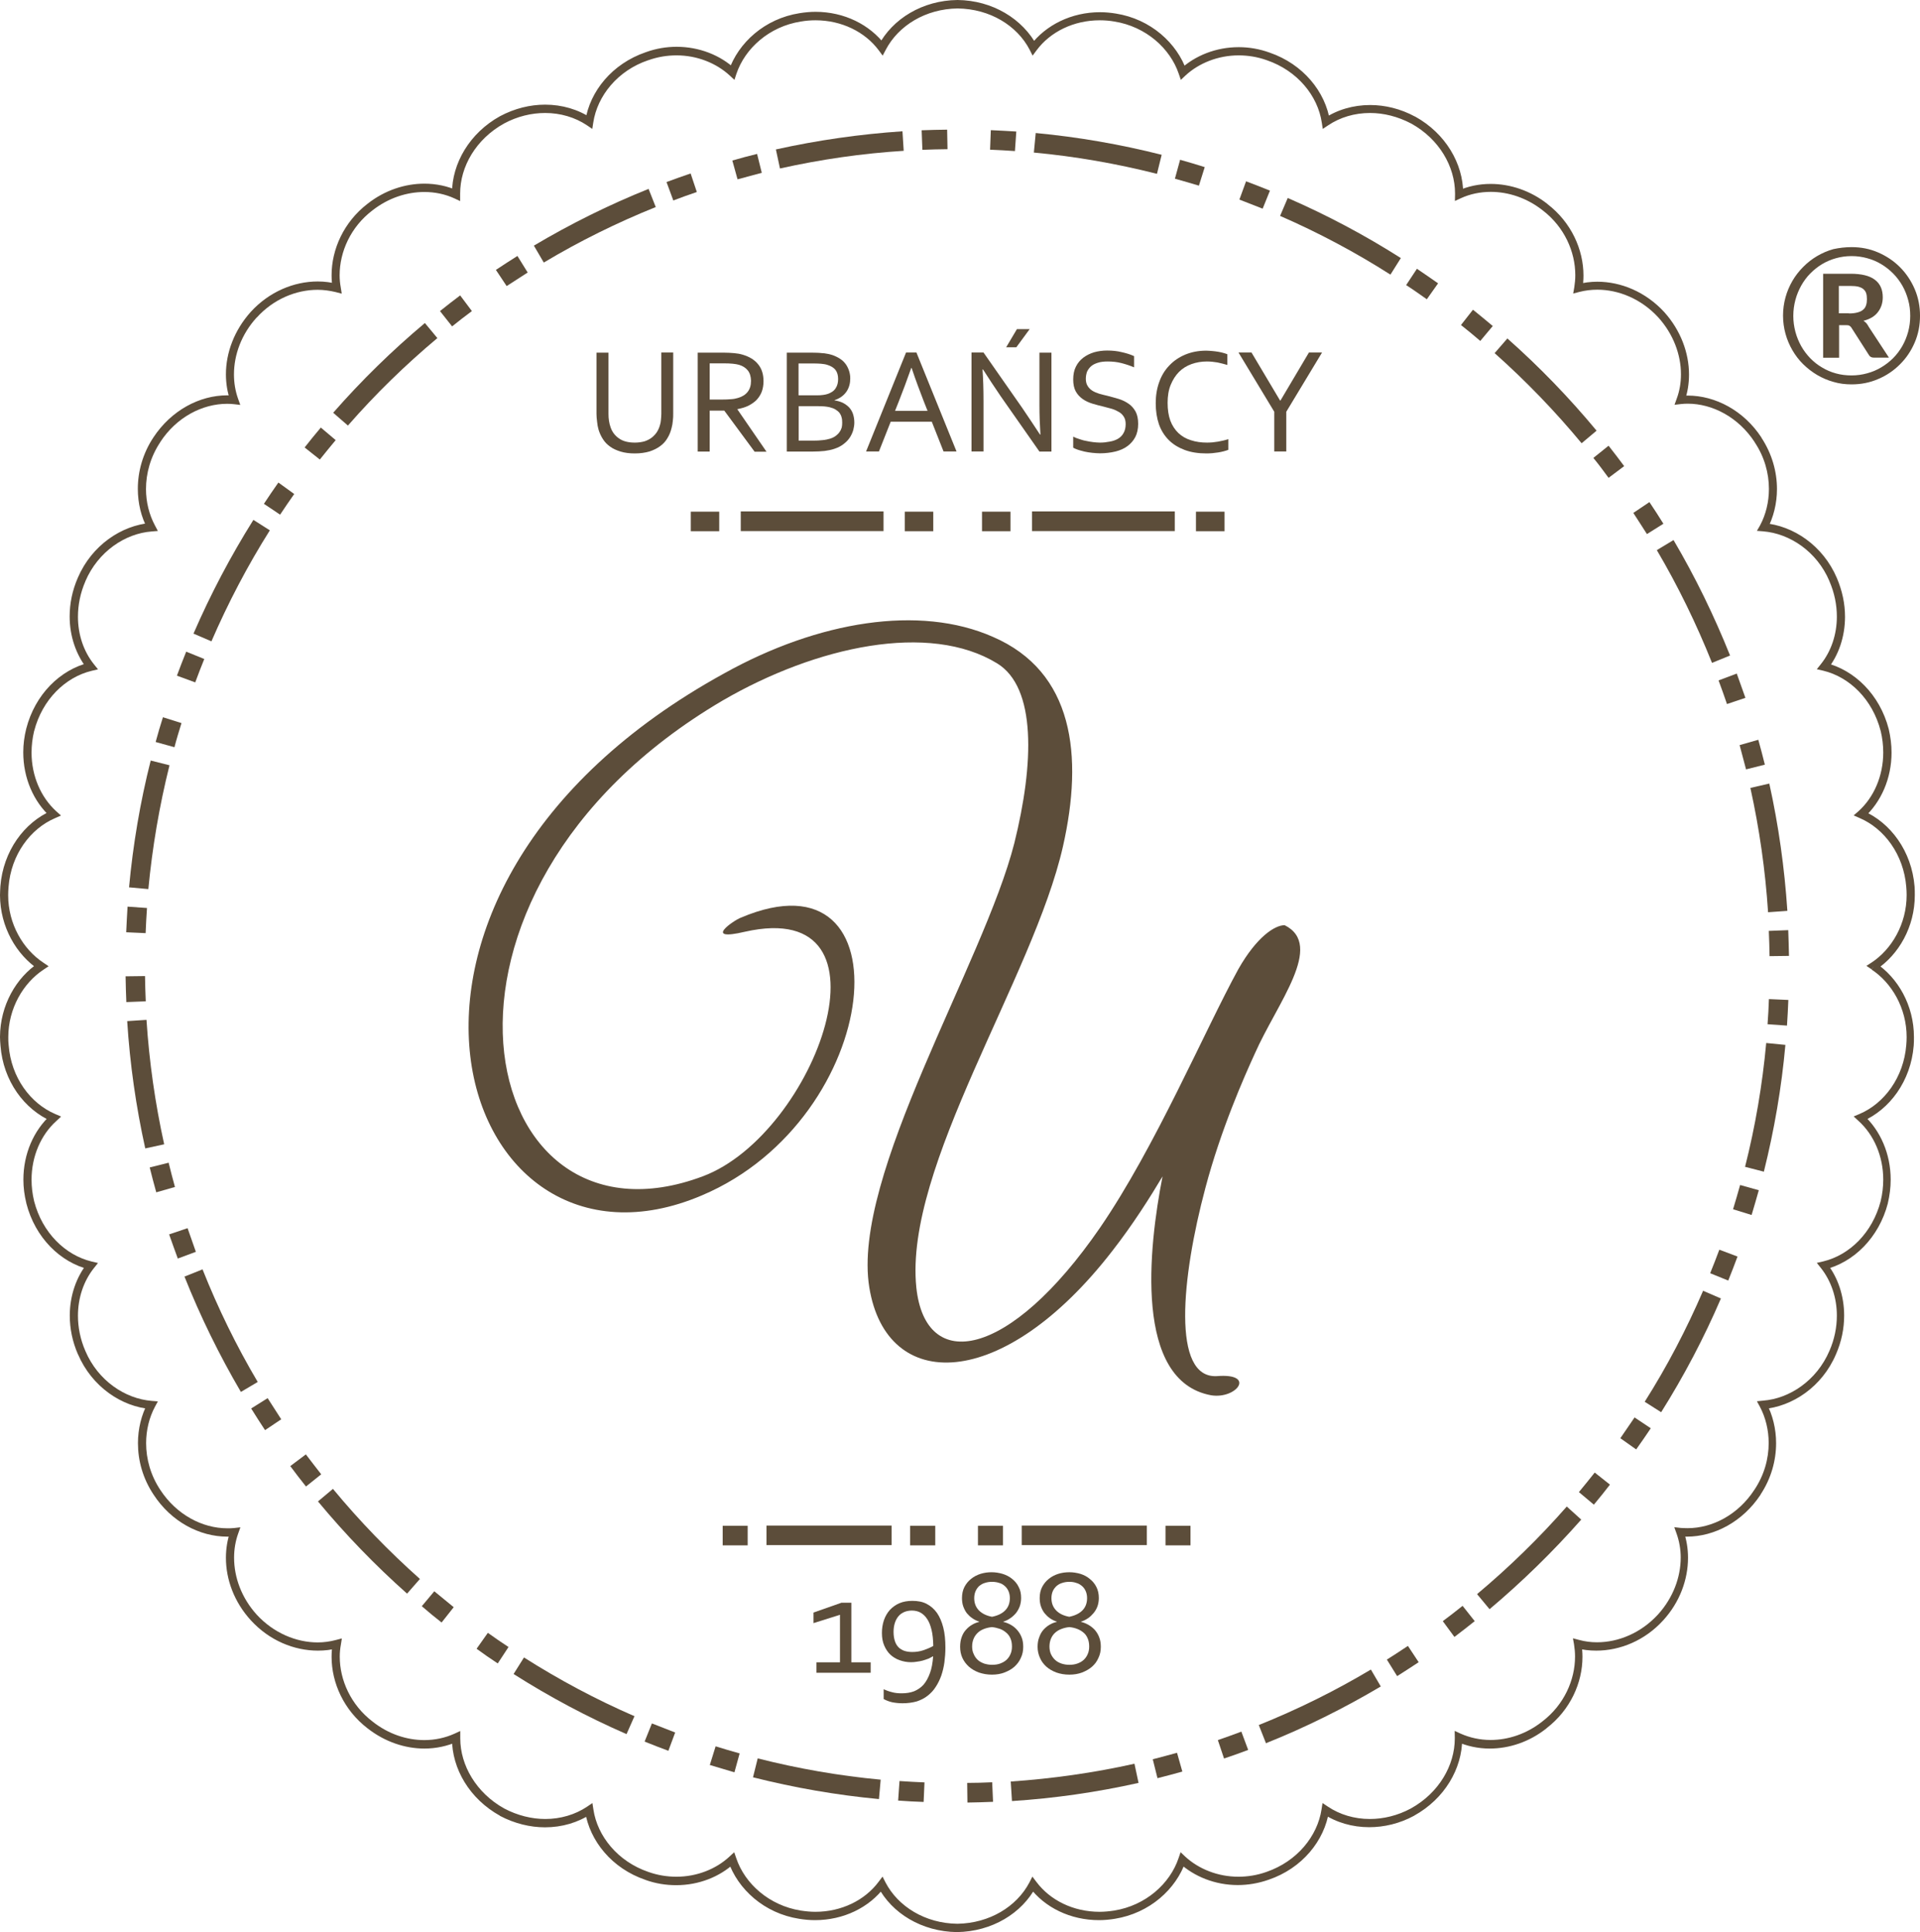 <?xml version="1.0" encoding="UTF-8"?>
<svg xmlns="http://www.w3.org/2000/svg" width="155" height="156" viewBox="0 0 155 156" fill="none">
  <g clip-path="url(#clip0_138_6547)">
    <path d="M151.274 78.005L151.464 78.286C153.282 77.081 154.58 74.84 154.58 72.278C154.58 72.047 154.58 71.806 154.561 71.565L154.221 71.605L154.561 71.575C154.331 68.732 152.633 66.421 150.395 65.456L150.266 65.758L150.485 66.009C151.874 64.743 152.703 62.834 152.703 60.764C152.703 60.141 152.623 59.488 152.473 58.855C151.754 56.093 149.726 54.093 147.339 53.51L147.259 53.842L147.519 54.053C148.448 52.888 148.947 51.38 148.947 49.793C148.947 48.758 148.727 47.703 148.288 46.668C147.169 44.046 144.772 42.439 142.395 42.238L142.365 42.569L142.664 42.73C143.174 41.765 143.453 40.65 143.453 39.485C143.453 38.088 143.054 36.642 142.195 35.335H142.205C140.777 33.155 138.489 31.939 136.242 31.939C136.042 31.939 135.832 31.95 135.632 31.97L135.672 32.311L135.982 32.422C136.232 31.729 136.352 30.995 136.352 30.241C136.352 28.493 135.682 26.675 134.354 25.198C132.856 23.57 130.868 22.746 128.95 22.746C128.401 22.746 127.852 22.817 127.332 22.957L127.412 23.269L127.742 23.329C127.802 22.977 127.832 22.616 127.832 22.244C127.832 20.154 126.853 17.954 124.925 16.477L124.725 16.738L124.935 16.477C123.547 15.382 121.908 14.85 120.34 14.85C119.401 14.85 118.482 15.04 117.653 15.422L117.783 15.724H118.123V15.633C118.123 13.202 116.694 10.77 114.247 9.414H114.237C113.069 8.781 111.81 8.48 110.612 8.48C109.253 8.48 107.935 8.861 106.866 9.585L107.056 9.866L107.375 9.816C107.006 7.395 105.188 5.174 102.501 4.25L102.391 4.561L102.501 4.25C101.672 3.948 100.823 3.808 100.004 3.808C98.176 3.808 96.478 4.481 95.259 5.616L95.489 5.867L95.809 5.757C95.03 3.476 92.882 1.537 90.085 1.095C89.656 1.025 89.226 0.985 88.807 0.985C86.51 0.985 84.422 2.009 83.173 3.677L83.443 3.878L83.733 3.717C82.554 1.517 80.127 0.03 77.3 0C74.474 0.03 72.046 1.517 70.908 3.687L71.207 3.848L71.467 3.647C70.219 1.979 68.141 0.954 65.834 0.954C65.414 0.954 64.984 0.995 64.545 1.065C61.738 1.507 59.601 3.446 58.822 5.727L59.131 5.837L59.361 5.586C58.153 4.451 56.444 3.778 54.617 3.778C53.797 3.778 52.949 3.918 52.12 4.22L52.229 4.531L52.12 4.22C49.433 5.144 47.615 7.354 47.245 9.786L47.575 9.836L47.755 9.555C46.676 8.831 45.367 8.45 44.009 8.45C42.8 8.45 41.552 8.751 40.363 9.384C37.916 10.74 36.488 13.182 36.488 15.613V15.704H36.817L36.957 15.402C36.128 15.02 35.199 14.829 34.26 14.829C32.692 14.829 31.054 15.362 29.666 16.457L29.865 16.718L29.666 16.457C27.748 17.934 26.769 20.134 26.769 22.224C26.769 22.596 26.799 22.947 26.859 23.309L27.178 23.249L27.268 22.937C26.749 22.797 26.2 22.726 25.65 22.726C23.732 22.726 21.735 23.55 20.247 25.178C18.918 26.655 18.239 28.473 18.239 30.221C18.239 30.975 18.359 31.718 18.618 32.402L18.928 32.291L18.958 31.95C18.758 31.939 18.549 31.919 18.349 31.919C16.101 31.919 13.824 33.135 12.386 35.315C11.527 36.611 11.127 38.068 11.127 39.465C11.127 40.63 11.397 41.745 11.916 42.71L12.216 42.549L12.186 42.218C9.799 42.419 7.411 44.026 6.283 46.648C5.833 47.683 5.623 48.738 5.623 49.773C5.623 51.36 6.133 52.867 7.062 54.033L7.322 53.822L7.242 53.49C4.854 54.063 2.827 56.072 2.118 58.835C1.958 59.478 1.878 60.111 1.878 60.744C1.878 62.824 2.707 64.723 4.105 65.989L4.325 65.738L4.195 65.436C1.948 66.401 0.26 68.712 0.03 71.555L0.36 71.585L0.03 71.545C0.02 71.806 0 72.037 0 72.278C0.01 74.84 1.318 77.081 3.126 78.286L3.306 78.005L3.126 77.734C1.318 78.919 0.01 81.16 0 83.722C0 83.963 0.02 84.194 0.04 84.435L0.37 84.405L0.04 84.435C0.26 87.278 1.958 89.589 4.205 90.554L4.335 90.252L4.115 90.001C2.717 91.267 1.888 93.166 1.888 95.246C1.888 95.879 1.968 96.502 2.128 97.155V97.165C2.837 99.928 4.864 101.937 7.252 102.51L7.331 102.178L7.072 101.967C6.143 103.123 5.633 104.64 5.633 106.227C5.633 107.262 5.843 108.317 6.293 109.352V109.342C7.421 111.974 9.819 113.582 12.196 113.772L12.226 113.441L11.926 113.28C11.417 114.235 11.137 115.36 11.137 116.525C11.137 117.922 11.527 119.369 12.396 120.675C13.814 122.855 16.101 124.071 18.349 124.071C18.549 124.071 18.748 124.061 18.958 124.04L18.928 123.709L18.608 123.598C18.359 124.292 18.239 125.035 18.239 125.779C18.239 127.537 18.908 129.355 20.247 130.822C21.745 132.46 23.742 133.274 25.66 133.274C26.21 133.274 26.749 133.213 27.278 133.073L27.188 132.751L26.859 132.691C26.799 133.053 26.769 133.414 26.769 133.776C26.769 135.866 27.748 138.066 29.666 139.543L29.865 139.282L29.666 139.543C31.064 140.638 32.692 141.181 34.26 141.181C35.209 141.181 36.128 140.98 36.957 140.608L36.807 140.297L36.488 140.286V140.377C36.488 142.818 37.906 145.24 40.363 146.606V146.616C41.552 147.239 42.8 147.54 43.999 147.54C45.367 147.54 46.666 147.159 47.745 146.435L47.555 146.154L47.225 146.214C47.595 148.646 49.413 150.866 52.099 151.78L52.199 151.459L52.09 151.78C52.919 152.082 53.768 152.212 54.587 152.212C56.414 152.212 58.112 151.539 59.321 150.404L59.091 150.153L58.782 150.263C59.561 152.544 61.698 154.483 64.505 154.925C64.935 154.995 65.364 155.035 65.794 155.035C68.091 155.035 70.178 154.021 71.417 152.353L71.147 152.152L70.858 152.303C71.996 154.493 74.424 155.96 77.25 156C80.077 155.96 82.504 154.493 83.653 152.303L83.363 152.152L83.094 152.353C84.342 154.031 86.43 155.035 88.727 155.035C89.147 155.035 89.576 154.995 90.005 154.925C92.802 154.473 94.95 152.544 95.729 150.253L95.409 150.143L95.18 150.394C96.398 151.519 98.096 152.202 99.924 152.202C100.743 152.202 101.592 152.062 102.421 151.77L102.311 151.449L102.421 151.77C105.108 150.856 106.926 148.636 107.295 146.204L106.976 146.144L106.786 146.425C107.855 147.149 109.173 147.53 110.532 147.53C111.74 147.53 112.989 147.239 114.157 146.606L114.167 146.596C116.615 145.24 118.043 142.808 118.043 140.377V140.286L117.703 140.297L117.573 140.608C118.402 140.98 119.321 141.181 120.26 141.181C121.839 141.181 123.467 140.648 124.855 139.543L124.645 139.282L124.845 139.543C126.773 138.066 127.752 135.866 127.752 133.776C127.752 133.414 127.722 133.053 127.662 132.691L127.332 132.751L127.252 133.073C127.772 133.213 128.321 133.274 128.87 133.274C130.788 133.274 132.786 132.46 134.274 130.822C135.613 129.355 136.272 127.527 136.272 125.779C136.272 125.035 136.152 124.292 135.902 123.598L135.593 123.709L135.553 124.04C135.762 124.061 135.962 124.071 136.172 124.071C138.419 124.071 140.697 122.855 142.135 120.675H142.125C142.984 119.379 143.383 117.922 143.383 116.525C143.383 115.36 143.104 114.235 142.594 113.28L142.295 113.441L142.325 113.772C144.702 113.571 147.099 111.974 148.218 109.342C148.667 108.317 148.877 107.252 148.877 106.227C148.877 104.64 148.378 103.123 147.449 101.967L147.189 102.178L147.269 102.51C149.656 101.937 151.684 99.918 152.403 97.165V97.155C152.553 96.512 152.633 95.879 152.633 95.246C152.633 93.166 151.804 91.267 150.415 90.001L150.196 90.252L150.325 90.554C152.563 89.589 154.261 87.278 154.491 84.435L154.151 84.415L154.491 84.445C154.511 84.214 154.511 83.973 154.511 83.732C154.511 81.17 153.212 78.929 151.394 77.734L151.274 78.005L151.464 78.286L151.274 78.005L151.095 78.286C152.723 79.361 153.921 81.401 153.921 83.732C153.921 83.953 153.911 84.164 153.891 84.385C153.682 86.987 152.123 89.087 150.126 89.941L149.646 90.142L150.036 90.504C151.274 91.619 152.033 93.347 152.033 95.246C152.033 95.818 151.964 96.411 151.824 96.984L152.143 97.074L151.824 96.984C151.164 99.526 149.317 101.334 147.189 101.847L146.67 101.967L146.999 102.379C147.828 103.424 148.288 104.78 148.288 106.227C148.288 107.161 148.098 108.136 147.688 109.07C146.66 111.472 144.462 112.928 142.335 113.089L141.835 113.139L142.075 113.582C142.534 114.446 142.784 115.46 142.784 116.515C142.784 117.781 142.425 119.107 141.626 120.293C140.317 122.302 138.239 123.387 136.232 123.387C136.052 123.387 135.862 123.377 135.682 123.367L135.163 123.307L135.343 123.809C135.563 124.422 135.682 125.085 135.682 125.758C135.682 127.346 135.073 129.004 133.845 130.36C132.476 131.847 130.658 132.6 128.93 132.6C128.441 132.6 127.951 132.54 127.482 132.41L126.983 132.279L127.072 132.781C127.122 133.103 127.152 133.424 127.152 133.756C127.152 135.635 126.273 137.644 124.515 138.99C123.237 140.005 121.749 140.487 120.33 140.487C119.481 140.487 118.662 140.307 117.913 139.975L117.434 139.754L117.444 140.286V140.367C117.444 142.537 116.165 144.757 113.908 146.013L114.068 146.305L113.908 146.013C112.829 146.596 111.68 146.867 110.582 146.867C109.343 146.867 108.164 146.516 107.206 145.873L106.766 145.581L106.686 146.094C106.356 148.254 104.718 150.283 102.251 151.137C101.492 151.409 100.723 151.529 99.974 151.529C98.316 151.529 96.768 150.906 95.679 149.901L95.309 149.55L95.139 150.042C94.45 152.082 92.503 153.85 89.945 154.262C89.546 154.322 89.156 154.362 88.767 154.362C86.649 154.362 84.772 153.428 83.663 151.941L83.343 151.519L83.103 151.991C82.085 153.93 79.897 155.287 77.29 155.327V155.668V155.327C74.683 155.297 72.496 153.93 71.487 151.991L71.247 151.519L70.928 151.941C69.819 153.428 67.931 154.362 65.824 154.362C65.434 154.362 65.044 154.322 64.645 154.262C62.078 153.85 60.13 152.082 59.441 150.042L59.271 149.55L58.892 149.901C57.813 150.906 56.265 151.529 54.607 151.529C53.858 151.529 53.088 151.409 52.329 151.137C49.872 150.293 48.224 148.254 47.904 146.094L47.825 145.581L47.395 145.873C46.436 146.516 45.257 146.867 44.019 146.867C42.93 146.867 41.772 146.586 40.693 146.013L40.533 146.305L40.693 146.013C38.445 144.757 37.157 142.527 37.157 140.367V140.297V139.764L36.677 139.985C35.938 140.317 35.109 140.497 34.26 140.497C32.842 140.497 31.354 140.015 30.075 139C28.317 137.654 27.428 135.645 27.428 133.766C27.428 133.434 27.458 133.113 27.518 132.791L27.598 132.289L27.099 132.42C26.639 132.54 26.14 132.611 25.65 132.611C23.922 132.611 22.094 131.857 20.726 130.37C19.497 129.014 18.898 127.356 18.898 125.769C18.898 125.095 19.008 124.432 19.228 123.819L19.407 123.317L18.888 123.377C18.708 123.397 18.518 123.397 18.349 123.397C16.341 123.397 14.253 122.302 12.945 120.303C12.156 119.117 11.796 117.791 11.796 116.525C11.796 115.47 12.046 114.456 12.505 113.592L12.745 113.149L12.246 113.109C10.108 112.938 7.911 111.482 6.892 109.08C6.482 108.136 6.293 107.161 6.293 106.237C6.293 104.79 6.752 103.434 7.581 102.389L7.911 101.977L7.401 101.857C5.274 101.344 3.416 99.536 2.757 96.994L2.447 97.084L2.757 96.994C2.617 96.411 2.547 95.828 2.547 95.256C2.547 93.357 3.306 91.629 4.545 90.514L4.934 90.152L4.465 89.951C2.457 89.097 0.899 86.997 0.699 84.395C0.669 84.174 0.669 83.963 0.669 83.742C0.669 81.421 1.878 79.371 3.506 78.296L3.925 78.015L3.496 77.724C1.868 76.649 0.659 74.609 0.659 72.278C0.659 72.067 0.669 71.846 0.689 71.625V71.615C0.889 69.013 2.447 66.913 4.445 66.059L4.924 65.848L4.545 65.507C3.306 64.381 2.547 62.663 2.547 60.764C2.547 60.192 2.617 59.599 2.757 59.016L2.447 58.936L2.757 59.026C3.416 56.474 5.274 54.676 7.401 54.163L7.911 54.043L7.581 53.631C6.752 52.596 6.293 51.24 6.293 49.793C6.293 48.859 6.482 47.884 6.892 46.94V46.93C7.921 44.528 10.108 43.072 12.246 42.911L12.745 42.871L12.505 42.419C12.046 41.554 11.786 40.55 11.786 39.485C11.786 38.219 12.146 36.893 12.935 35.707V35.697C14.243 33.688 16.331 32.603 18.339 32.603C18.518 32.603 18.698 32.613 18.878 32.633L19.398 32.693L19.218 32.191C18.998 31.568 18.888 30.915 18.888 30.232C18.888 28.654 19.487 26.986 20.726 25.63V25.64C22.084 24.143 23.912 23.399 25.64 23.399C26.13 23.399 26.619 23.47 27.088 23.58L27.588 23.711L27.508 23.199C27.448 22.877 27.418 22.555 27.418 22.224C27.418 20.335 28.307 18.326 30.065 16.989C31.344 15.985 32.832 15.502 34.26 15.502C35.109 15.502 35.928 15.673 36.677 16.015L37.147 16.236V15.704V15.623C37.147 13.453 38.425 11.233 40.683 9.977L40.523 9.685L40.683 9.977C41.761 9.394 42.91 9.123 44.009 9.123C45.248 9.123 46.426 9.474 47.385 10.117L47.815 10.409L47.894 9.896C48.224 7.736 49.862 5.697 52.329 4.863H52.339C53.098 4.591 53.867 4.471 54.617 4.471C56.275 4.471 57.823 5.094 58.912 6.099L59.291 6.45L59.451 5.958C60.14 3.918 62.088 2.14 64.655 1.738C65.055 1.668 65.444 1.638 65.834 1.638C67.941 1.638 69.829 2.572 70.938 4.059L71.257 4.491L71.507 4.019C72.526 2.07 74.723 0.713 77.31 0.683V0.352V0.683C79.917 0.713 82.115 2.07 83.124 4.019L83.363 4.491L83.683 4.059C84.791 2.572 86.669 1.638 88.787 1.638C89.166 1.638 89.566 1.668 89.966 1.738C92.523 2.15 94.47 3.918 95.159 5.958L95.329 6.45L95.699 6.099C96.788 5.094 98.336 4.471 99.994 4.471C100.743 4.471 101.512 4.591 102.271 4.863C104.738 5.707 106.386 7.736 106.706 9.896L106.786 10.409L107.225 10.117C108.184 9.474 109.353 9.123 110.602 9.123C111.7 9.123 112.839 9.404 113.928 9.977L114.088 9.685L113.928 9.977C116.185 11.223 117.464 13.453 117.464 15.613V15.704L117.454 16.226L117.933 16.005C118.672 15.663 119.501 15.492 120.35 15.492C121.769 15.492 123.257 15.975 124.535 16.98C126.293 18.326 127.172 20.325 127.172 22.214C127.172 22.546 127.142 22.867 127.092 23.189L127.003 23.701L127.502 23.57C127.971 23.45 128.461 23.39 128.95 23.39C130.668 23.39 132.496 24.133 133.865 25.62C135.093 26.976 135.702 28.644 135.702 30.221C135.702 30.905 135.593 31.558 135.363 32.181L135.183 32.683L135.702 32.623C135.882 32.603 136.062 32.593 136.242 32.593C138.249 32.593 140.337 33.688 141.646 35.687V35.697C142.445 36.883 142.804 38.209 142.804 39.475C142.804 40.53 142.554 41.544 142.095 42.408L141.835 42.861L142.335 42.901C144.472 43.072 146.67 44.518 147.688 46.92V46.93C148.098 47.874 148.288 48.849 148.288 49.783C148.288 51.23 147.828 52.586 146.999 53.621L146.67 54.033L147.189 54.153C149.317 54.666 151.164 56.464 151.824 59.016L152.143 58.926L151.824 59.006C151.964 59.589 152.033 60.182 152.033 60.754C152.033 62.653 151.274 64.381 150.036 65.496L149.646 65.838L150.126 66.049C152.123 66.903 153.682 69.003 153.891 71.605V71.615C153.911 71.826 153.921 72.047 153.921 72.268C153.921 74.599 152.723 76.639 151.095 77.714L150.675 77.985L151.095 78.266L151.274 78.005Z" fill="#5C4D3A"></path>
    <path d="M51.251 35.737C51.54 35.737 51.79 35.697 52.02 35.637C52.24 35.566 52.439 35.466 52.599 35.345C52.759 35.225 52.899 35.074 53.019 34.903C53.129 34.733 53.218 34.542 53.278 34.321C53.318 34.19 53.348 34.049 53.358 33.889C53.368 33.728 53.388 33.567 53.388 33.416V28.463H54.347V33.396C54.347 33.577 54.347 33.768 54.317 33.979C54.297 34.19 54.267 34.371 54.217 34.552C54.147 34.843 54.038 35.124 53.888 35.365C53.738 35.627 53.548 35.838 53.298 36.019C53.059 36.199 52.769 36.34 52.439 36.451C52.1 36.551 51.7 36.611 51.251 36.611C50.811 36.611 50.432 36.561 50.102 36.461C49.772 36.36 49.483 36.23 49.253 36.059C49.023 35.898 48.824 35.697 48.674 35.456C48.524 35.225 48.404 34.964 48.324 34.702C48.264 34.491 48.224 34.291 48.204 34.059C48.174 33.828 48.154 33.617 48.154 33.406V28.473H49.123V33.426C49.123 33.607 49.133 33.798 49.163 33.979C49.193 34.17 49.233 34.341 49.293 34.502C49.423 34.883 49.653 35.185 49.982 35.406C50.292 35.627 50.721 35.737 51.251 35.737Z" fill="#5C4D3A"></path>
    <path d="M57.293 33.145V36.461H56.324V28.473H58.382C58.731 28.473 59.031 28.493 59.271 28.514C59.511 28.534 59.74 28.574 59.94 28.634C60.489 28.795 60.909 29.046 61.199 29.408C61.498 29.769 61.638 30.232 61.638 30.774C61.638 31.096 61.588 31.387 61.488 31.648C61.388 31.899 61.239 32.12 61.059 32.311C60.869 32.492 60.649 32.643 60.389 32.773C60.13 32.894 59.84 32.974 59.531 33.035V33.055L61.878 36.471H60.919L58.472 33.155H57.293V33.145ZM57.293 29.347V32.261H58.252C58.542 32.261 58.801 32.251 59.011 32.231C59.231 32.221 59.411 32.181 59.58 32.13C59.92 32.03 60.18 31.869 60.359 31.638C60.539 31.407 60.629 31.116 60.629 30.744C60.619 30.402 60.539 30.121 60.37 29.91C60.21 29.709 59.97 29.548 59.67 29.458C59.531 29.418 59.351 29.387 59.151 29.367C58.951 29.347 58.702 29.337 58.402 29.337H57.293V29.347Z" fill="#5C4D3A"></path>
    <path d="M67.371 32.331C67.621 32.361 67.841 32.432 68.04 32.522C68.23 32.623 68.4 32.743 68.54 32.884C68.68 33.035 68.79 33.215 68.859 33.416C68.929 33.627 68.969 33.858 68.969 34.12C68.969 34.3 68.939 34.502 68.889 34.702C68.829 34.913 68.74 35.114 68.62 35.305C68.49 35.506 68.33 35.677 68.12 35.838C67.91 36.008 67.661 36.139 67.351 36.24C67.121 36.32 66.862 36.37 66.572 36.41C66.282 36.441 65.943 36.461 65.543 36.461H63.516V28.473H65.473C65.663 28.473 65.813 28.483 65.963 28.483C66.113 28.493 66.243 28.493 66.372 28.514C66.492 28.514 66.612 28.534 66.712 28.554C66.822 28.564 66.922 28.594 67.012 28.614C67.261 28.674 67.481 28.775 67.681 28.885C67.891 29.006 68.06 29.136 68.2 29.307C68.34 29.468 68.44 29.659 68.52 29.87C68.59 30.071 68.64 30.292 68.64 30.543C68.64 30.734 68.62 30.925 68.57 31.106C68.52 31.286 68.45 31.447 68.35 31.598C68.25 31.749 68.12 31.889 67.96 32.01C67.801 32.13 67.601 32.231 67.371 32.311V32.331ZM65.953 31.919C66.143 31.919 66.302 31.909 66.442 31.889C66.582 31.869 66.702 31.849 66.812 31.809C67.111 31.708 67.331 31.558 67.461 31.347C67.601 31.136 67.661 30.895 67.661 30.593C67.661 30.302 67.591 30.061 67.451 29.87C67.311 29.689 67.082 29.548 66.782 29.458C66.632 29.408 66.452 29.387 66.262 29.367C66.053 29.347 65.823 29.347 65.553 29.347H64.465V31.919H65.953ZM64.475 32.803V35.577H65.643C65.923 35.577 66.172 35.566 66.412 35.536C66.652 35.516 66.842 35.466 67.022 35.416C67.211 35.355 67.361 35.275 67.481 35.185C67.611 35.084 67.711 34.984 67.781 34.873C67.861 34.763 67.91 34.642 67.951 34.522C67.98 34.391 67.99 34.26 67.99 34.13C67.99 33.979 67.98 33.828 67.941 33.698C67.91 33.567 67.851 33.447 67.771 33.336C67.691 33.236 67.581 33.145 67.451 33.065C67.321 32.984 67.151 32.924 66.952 32.874C66.832 32.854 66.692 32.824 66.552 32.814C66.392 32.803 66.213 32.794 65.983 32.794H64.475V32.803Z" fill="#5C4D3A"></path>
    <path d="M69.918 36.451L73.144 28.463H73.983L77.219 36.451H76.171L75.222 34.049H71.906L70.957 36.451H69.918ZM73.564 29.709C73.214 30.704 72.874 31.618 72.555 32.422L72.255 33.175H74.882L74.583 32.422C74.263 31.598 73.923 30.694 73.594 29.709H73.564Z" fill="#5C4D3A"></path>
    <path d="M82.515 32.924C82.994 33.627 83.474 34.351 83.963 35.094H83.993C83.943 34.321 83.913 33.527 83.913 32.723V28.473H84.882V36.461H83.913L80.797 32.01C80.268 31.226 79.788 30.513 79.359 29.83H79.319C79.369 30.563 79.399 31.417 79.399 32.371V36.451H78.43V28.463H79.399L82.515 32.924ZM83.124 26.574L82.046 28.041H81.226L82.095 26.574H83.124Z" fill="#5C4D3A"></path>
    <path d="M87.657 30.583C87.657 30.814 87.707 31.015 87.807 31.166C87.897 31.317 88.027 31.447 88.187 31.548C88.347 31.648 88.537 31.729 88.736 31.789C88.946 31.849 89.176 31.909 89.406 31.959C89.705 32.04 90.015 32.12 90.314 32.211C90.604 32.301 90.874 32.432 91.103 32.593C91.343 32.753 91.523 32.964 91.673 33.225C91.813 33.487 91.883 33.818 91.883 34.22C91.883 34.632 91.803 34.994 91.653 35.285C91.493 35.587 91.283 35.828 91.004 36.029C90.734 36.23 90.404 36.37 90.025 36.461C89.655 36.551 89.236 36.601 88.796 36.601C88.586 36.601 88.377 36.581 88.167 36.561C87.947 36.541 87.747 36.501 87.548 36.461C87.348 36.42 87.178 36.36 87.008 36.31C86.858 36.26 86.729 36.199 86.639 36.149V35.255C86.778 35.325 86.938 35.396 87.118 35.446C87.298 35.506 87.478 35.566 87.668 35.597C87.867 35.637 88.047 35.677 88.247 35.697C88.447 35.717 88.626 35.737 88.796 35.737C89.076 35.737 89.335 35.707 89.585 35.657C89.835 35.617 90.065 35.536 90.254 35.426C90.444 35.315 90.594 35.164 90.704 34.964C90.814 34.773 90.874 34.532 90.874 34.24C90.874 33.999 90.824 33.798 90.724 33.647C90.624 33.487 90.504 33.366 90.334 33.266C90.165 33.165 89.995 33.085 89.775 33.014C89.555 32.954 89.335 32.894 89.106 32.834C88.796 32.763 88.496 32.683 88.197 32.593C87.897 32.502 87.638 32.382 87.408 32.221C87.178 32.06 86.988 31.859 86.848 31.608C86.709 31.357 86.639 31.035 86.639 30.643C86.639 30.241 86.709 29.89 86.858 29.599C87.008 29.297 87.208 29.066 87.458 28.875C87.717 28.684 87.997 28.544 88.327 28.443C88.656 28.353 89.006 28.302 89.376 28.302C89.795 28.302 90.195 28.343 90.554 28.433C90.914 28.513 91.253 28.614 91.553 28.755V29.659C91.223 29.518 90.884 29.408 90.534 29.317C90.185 29.227 89.815 29.187 89.415 29.187C89.116 29.187 88.856 29.217 88.636 29.287C88.417 29.357 88.237 29.438 88.087 29.568C87.947 29.689 87.837 29.84 87.757 30.01C87.697 30.181 87.657 30.372 87.657 30.583Z" fill="#5C4D3A"></path>
    <path d="M97.436 29.187C96.987 29.187 96.577 29.257 96.187 29.398C95.798 29.538 95.458 29.749 95.179 30.03C94.899 30.312 94.679 30.663 94.509 31.075C94.34 31.487 94.26 31.97 94.26 32.522C94.26 33.075 94.33 33.547 94.479 33.959C94.629 34.361 94.849 34.692 95.129 34.964C95.408 35.225 95.748 35.426 96.147 35.546C96.537 35.677 96.977 35.737 97.456 35.737C97.596 35.737 97.736 35.727 97.885 35.717C98.035 35.697 98.185 35.677 98.335 35.657C98.485 35.627 98.625 35.597 98.774 35.566C98.914 35.536 99.044 35.496 99.164 35.456V36.32C98.924 36.41 98.655 36.481 98.345 36.531C98.035 36.581 97.716 36.611 97.396 36.611C96.737 36.611 96.147 36.521 95.638 36.33C95.129 36.139 94.699 35.878 94.35 35.526C94.01 35.185 93.74 34.763 93.561 34.26C93.391 33.758 93.301 33.195 93.301 32.562C93.301 31.939 93.391 31.377 93.581 30.854C93.76 30.332 94.04 29.88 94.4 29.508C94.749 29.136 95.179 28.845 95.678 28.634C96.187 28.423 96.747 28.312 97.386 28.312C97.546 28.312 97.716 28.333 97.876 28.343C98.045 28.353 98.195 28.383 98.345 28.403C98.495 28.433 98.625 28.453 98.754 28.493C98.884 28.534 99.004 28.564 99.084 28.604V29.468C98.844 29.398 98.575 29.327 98.295 29.267C98.005 29.217 97.716 29.187 97.436 29.187Z" fill="#5C4D3A"></path>
    <path d="M103.84 33.246V36.451H102.871V33.246L99.984 28.463H101.033L103.34 32.341H103.37L105.668 28.463H106.727L103.84 33.246Z" fill="#5C4D3A"></path>
    <path d="M67.811 134.218V130.38L65.674 131.053V130.199L67.931 129.406H68.73V134.218H70.288V135.062H65.913V134.218H67.811Z" fill="#5C4D3A"></path>
    <path d="M72.865 137.524C72.566 137.524 72.286 137.493 72.026 137.443C71.767 137.383 71.537 137.292 71.337 137.182V136.388C71.547 136.489 71.767 136.569 72.016 136.629C72.266 136.7 72.526 136.72 72.795 136.72C73.155 136.72 73.485 136.67 73.784 136.559C74.074 136.438 74.334 136.268 74.553 136.027C74.763 135.785 74.933 135.474 75.073 135.092C75.213 134.72 75.293 134.268 75.332 133.736H75.312C75.203 133.806 75.073 133.856 74.943 133.927C74.803 133.977 74.653 134.027 74.493 134.077C74.344 134.118 74.184 134.148 74.014 134.168C73.854 134.198 73.694 134.208 73.535 134.208C73.215 134.208 72.905 134.148 72.626 134.047C72.336 133.947 72.096 133.796 71.886 133.605C71.677 133.414 71.507 133.153 71.387 132.872C71.257 132.58 71.197 132.239 71.197 131.857C71.197 131.485 71.247 131.154 71.357 130.822C71.467 130.501 71.627 130.229 71.837 129.988C72.046 129.767 72.306 129.576 72.606 129.446C72.915 129.315 73.265 129.255 73.654 129.255C74.094 129.255 74.474 129.325 74.803 129.496C75.133 129.667 75.412 129.908 75.642 130.229C75.862 130.551 76.032 130.943 76.151 131.415C76.271 131.887 76.321 132.42 76.321 133.033C76.321 133.444 76.291 133.836 76.241 134.218C76.192 134.59 76.102 134.951 75.992 135.283C75.872 135.615 75.722 135.926 75.542 136.197C75.362 136.489 75.143 136.71 74.893 136.911C74.643 137.112 74.344 137.262 74.014 137.373C73.654 137.473 73.275 137.524 72.865 137.524ZM73.644 133.384C73.944 133.384 74.244 133.344 74.543 133.243C74.833 133.143 75.103 133.033 75.343 132.892C75.332 132.39 75.293 131.957 75.203 131.596C75.113 131.234 75.003 130.943 74.843 130.712C74.693 130.481 74.513 130.32 74.304 130.199C74.094 130.089 73.864 130.038 73.615 130.038C73.395 130.038 73.195 130.079 73.015 130.149C72.835 130.229 72.675 130.33 72.546 130.481C72.416 130.631 72.316 130.812 72.246 131.023C72.176 131.234 72.136 131.485 72.136 131.757C72.136 132.048 72.176 132.299 72.246 132.51C72.316 132.721 72.416 132.882 72.546 133.012C72.666 133.133 72.835 133.233 73.015 133.294C73.205 133.354 73.415 133.384 73.644 133.384Z" fill="#5C4D3A"></path>
    <path d="M80.077 135.213C79.697 135.213 79.358 135.152 79.028 135.042C78.708 134.921 78.449 134.771 78.219 134.57C77.999 134.369 77.819 134.138 77.69 133.856C77.57 133.585 77.51 133.294 77.51 132.972C77.51 132.681 77.55 132.42 77.63 132.199C77.71 131.968 77.819 131.767 77.969 131.606C78.109 131.445 78.269 131.304 78.459 131.194C78.638 131.083 78.838 131.003 79.048 130.953V130.933C78.848 130.862 78.668 130.782 78.499 130.661C78.329 130.551 78.179 130.4 78.049 130.249C77.929 130.089 77.839 129.908 77.76 129.697C77.69 129.496 77.66 129.265 77.66 129.024C77.66 128.682 77.73 128.381 77.859 128.13C77.999 127.868 78.169 127.657 78.399 127.477C78.618 127.296 78.878 127.165 79.158 127.075C79.448 126.984 79.747 126.944 80.047 126.944C80.356 126.944 80.656 126.994 80.936 127.075C81.225 127.165 81.485 127.296 81.705 127.477C81.925 127.657 82.114 127.868 82.234 128.13C82.374 128.381 82.434 128.682 82.434 129.024C82.434 129.265 82.394 129.496 82.324 129.697C82.244 129.908 82.144 130.079 82.014 130.249C81.885 130.4 81.725 130.551 81.555 130.661C81.385 130.782 81.195 130.872 80.996 130.933V130.953C81.216 131.003 81.415 131.083 81.605 131.194C81.805 131.304 81.975 131.445 82.114 131.606C82.264 131.777 82.384 131.968 82.474 132.199C82.564 132.42 82.604 132.681 82.604 132.972C82.604 133.294 82.544 133.585 82.414 133.856C82.294 134.138 82.114 134.369 81.895 134.57C81.675 134.771 81.395 134.921 81.086 135.042C80.806 135.152 80.456 135.213 80.077 135.213ZM80.077 131.375C79.857 131.395 79.647 131.445 79.457 131.515C79.268 131.586 79.088 131.686 78.948 131.817C78.808 131.947 78.688 132.108 78.609 132.289C78.529 132.47 78.479 132.691 78.479 132.942C78.479 133.163 78.519 133.384 78.609 133.555C78.688 133.746 78.798 133.897 78.938 134.027C79.078 134.158 79.258 134.248 79.448 134.319C79.647 134.379 79.857 134.419 80.087 134.419C80.326 134.419 80.536 134.389 80.736 134.319C80.926 134.248 81.096 134.158 81.245 134.027C81.385 133.897 81.495 133.746 81.575 133.555C81.655 133.384 81.695 133.173 81.695 132.942C81.695 132.691 81.655 132.47 81.575 132.289C81.495 132.098 81.375 131.937 81.225 131.817C81.076 131.686 80.906 131.586 80.716 131.515C80.506 131.445 80.296 131.395 80.077 131.375ZM80.077 127.718C79.877 127.718 79.687 127.748 79.507 127.808C79.328 127.858 79.188 127.949 79.048 128.059C78.928 128.17 78.828 128.31 78.758 128.471C78.688 128.632 78.648 128.823 78.648 129.034C78.648 129.446 78.778 129.767 79.028 130.028C79.278 130.28 79.637 130.46 80.087 130.541C80.546 130.45 80.896 130.28 81.145 130.028C81.395 129.777 81.525 129.446 81.525 129.034C81.525 128.823 81.485 128.632 81.415 128.471C81.345 128.31 81.245 128.17 81.116 128.059C80.996 127.949 80.836 127.848 80.666 127.808C80.486 127.748 80.296 127.718 80.077 127.718Z" fill="#5C4D3A"></path>
    <path d="M86.331 135.213C85.941 135.213 85.602 135.152 85.282 135.042C84.962 134.921 84.703 134.771 84.473 134.57C84.253 134.369 84.073 134.138 83.954 133.856C83.834 133.585 83.764 133.294 83.764 132.972C83.764 132.681 83.804 132.42 83.894 132.199C83.973 131.968 84.083 131.767 84.223 131.606C84.363 131.445 84.533 131.304 84.713 131.194C84.902 131.083 85.092 131.003 85.312 130.953V130.933C85.112 130.862 84.932 130.782 84.763 130.661C84.593 130.551 84.453 130.4 84.323 130.249C84.203 130.089 84.103 129.908 84.033 129.697C83.963 129.496 83.933 129.265 83.933 129.024C83.933 128.682 84.003 128.381 84.133 128.13C84.273 127.868 84.443 127.657 84.673 127.477C84.892 127.296 85.152 127.165 85.432 127.075C85.721 126.984 86.021 126.944 86.331 126.944C86.64 126.944 86.93 126.994 87.22 127.075C87.499 127.165 87.759 127.296 87.969 127.477C88.198 127.657 88.378 127.868 88.508 128.13C88.638 128.381 88.708 128.682 88.708 129.024C88.708 129.265 88.668 129.496 88.598 129.697C88.518 129.908 88.418 130.079 88.278 130.249C88.149 130.4 87.999 130.551 87.829 130.661C87.649 130.782 87.469 130.872 87.27 130.933V130.953C87.479 131.003 87.679 131.083 87.869 131.194C88.069 131.304 88.239 131.445 88.388 131.606C88.528 131.777 88.658 131.968 88.738 132.199C88.828 132.42 88.868 132.681 88.868 132.972C88.868 133.294 88.808 133.585 88.678 133.856C88.558 134.138 88.388 134.369 88.159 134.57C87.929 134.771 87.659 134.921 87.35 135.042C87.06 135.152 86.71 135.213 86.331 135.213ZM86.331 131.375C86.101 131.395 85.901 131.445 85.711 131.515C85.512 131.586 85.342 131.686 85.192 131.817C85.042 131.947 84.932 132.108 84.852 132.289C84.772 132.47 84.723 132.691 84.723 132.942C84.723 133.163 84.763 133.384 84.842 133.555C84.932 133.746 85.042 133.897 85.182 134.027C85.322 134.158 85.492 134.248 85.691 134.319C85.881 134.379 86.091 134.419 86.331 134.419C86.55 134.419 86.77 134.389 86.97 134.319C87.17 134.248 87.329 134.158 87.479 134.027C87.619 133.897 87.729 133.746 87.809 133.555C87.889 133.384 87.929 133.173 87.929 132.942C87.929 132.691 87.889 132.47 87.809 132.289C87.729 132.098 87.619 131.937 87.469 131.817C87.31 131.686 87.14 131.586 86.95 131.515C86.76 131.445 86.56 131.395 86.331 131.375ZM86.331 127.718C86.121 127.718 85.931 127.748 85.751 127.808C85.572 127.858 85.422 127.949 85.292 128.059C85.172 128.17 85.062 128.31 84.992 128.471C84.922 128.632 84.882 128.823 84.882 129.034C84.882 129.446 85.012 129.767 85.262 130.028C85.502 130.28 85.861 130.46 86.321 130.541C86.77 130.45 87.13 130.28 87.379 130.028C87.629 129.777 87.759 129.446 87.759 129.034C87.759 128.823 87.719 128.632 87.649 128.471C87.579 128.31 87.479 128.17 87.35 128.059C87.22 127.949 87.06 127.848 86.89 127.808C86.73 127.748 86.54 127.718 86.331 127.718Z" fill="#5C4D3A"></path>
    <path d="M101.292 85.088C100.433 86.967 98.565 91.177 97.306 95.929C95.379 103.153 94.58 111.311 98.236 111.11C101.432 110.849 99.834 112.989 97.776 112.657C91.523 111.512 92.722 100.741 93.851 94.984C92.852 96.662 91.463 98.863 89.795 101.003C80.945 112.436 71.566 112.506 70.178 103.946C68.71 94.914 79.417 77.784 81.885 68.079C83.483 61.648 83.672 55.5 80.496 53.561C75.032 50.215 65.923 52.154 58.332 56.565C31.733 72.218 38.255 101.927 56.744 94.974C65.853 91.558 72.835 72.359 60.13 75.232C56.674 76.046 59.261 74.298 59.8 74.097C73.494 68.279 71.377 90.282 56.674 96.512C36.787 105.001 26.079 72.158 58.472 54.364C66.053 50.145 74.243 48.808 80.156 51.421C86.669 54.234 87.478 60.985 85.81 68.35C83.413 78.919 72.975 94.181 73.974 103.946C74.703 110.899 81.485 109.764 88.806 99.124C93.261 92.633 97.257 83.199 99.973 78.246C101.452 75.644 102.91 74.7 103.709 74.7C106.955 76.327 103.09 80.999 101.292 85.088Z" fill="#5C4D3A"></path>
    <path d="M142.585 84.214C142.275 87.59 141.706 90.936 140.877 94.211L142.395 94.603C143.234 91.237 143.824 87.821 144.133 84.365L142.585 84.214Z" fill="#5C4D3A"></path>
    <path d="M142.803 80.668L144.371 80.738C144.341 81.431 144.311 82.124 144.262 82.808L142.693 82.697C142.743 82.024 142.783 81.351 142.803 80.668Z" fill="#5C4D3A"></path>
    <path d="M140.478 95.678L141.986 96.1C141.796 96.773 141.606 97.436 141.406 98.099L139.908 97.637C140.108 96.974 140.298 96.331 140.478 95.678Z" fill="#5C4D3A"></path>
    <path d="M137.49 104.218C136.151 107.322 134.583 110.326 132.775 113.18L134.104 114.024C135.942 111.1 137.56 108.026 138.928 104.841L137.49 104.218Z" fill="#5C4D3A"></path>
    <path d="M138.8 100.902L140.268 101.455C140.028 102.108 139.779 102.751 139.519 103.394L138.061 102.801C138.32 102.168 138.56 101.545 138.8 100.902Z" fill="#5C4D3A"></path>
    <path d="M131.957 114.446L133.266 115.32C132.886 115.892 132.487 116.465 132.087 117.028L130.809 116.123C131.198 115.561 131.578 115.008 131.957 114.446Z" fill="#5C4D3A"></path>
    <path d="M126.484 121.639C124.256 124.181 121.829 126.542 119.242 128.712L120.251 129.928C122.888 127.708 125.375 125.276 127.652 122.694L126.484 121.639Z" fill="#5C4D3A"></path>
    <path d="M128.741 118.896L129.97 119.871C129.55 120.424 129.111 120.956 128.671 121.488L127.463 120.474C127.892 119.951 128.322 119.429 128.741 118.896Z" fill="#5C4D3A"></path>
    <path d="M118.073 129.657L119.052 130.893C118.512 131.325 117.973 131.747 117.414 132.168L116.475 130.893C117.014 130.491 117.553 130.079 118.073 129.657Z" fill="#5C4D3A"></path>
    <path d="M110.671 134.801C107.774 136.529 104.747 138.026 101.621 139.282L102.2 140.749C105.397 139.473 108.503 137.925 111.47 136.167L110.671 134.801Z" fill="#5C4D3A"></path>
    <path d="M113.659 132.892L114.528 134.208C113.959 134.59 113.369 134.962 112.79 135.333L111.961 133.997C112.53 133.635 113.1 133.274 113.659 132.892Z" fill="#5C4D3A"></path>
    <path d="M100.214 139.814L100.764 141.291C100.114 141.542 99.475 141.763 98.816 141.984L98.316 140.497C98.946 140.276 99.585 140.055 100.214 139.814Z" fill="#5C4D3A"></path>
    <path d="M91.584 142.406C88.298 143.14 84.952 143.612 81.596 143.843L81.696 145.42C85.132 145.199 88.548 144.707 91.914 143.954L91.584 142.406Z" fill="#5C4D3A"></path>
    <path d="M95.02 141.522L95.45 143.039C94.781 143.23 94.111 143.401 93.442 143.572L93.062 142.045C93.722 141.874 94.371 141.703 95.02 141.522Z" fill="#5C4D3A"></path>
    <path d="M80.098 143.903L80.168 145.481C79.469 145.511 78.779 145.531 78.1 145.541L78.08 143.954C78.759 143.954 79.428 143.934 80.098 143.903Z" fill="#5C4D3A"></path>
    <path d="M71.097 143.692C67.741 143.381 64.415 142.798 61.169 141.974L60.789 143.502C64.125 144.345 67.531 144.938 70.957 145.26L71.097 143.692Z" fill="#5C4D3A"></path>
    <path d="M74.633 143.913L74.564 145.491C73.884 145.471 73.195 145.431 72.506 145.38L72.616 143.803C73.295 143.853 73.954 143.883 74.633 143.913Z" fill="#5C4D3A"></path>
    <path d="M59.71 141.573L59.29 143.1C58.631 142.909 57.972 142.708 57.303 142.507L57.772 141C58.411 141.201 59.061 141.392 59.71 141.573Z" fill="#5C4D3A"></path>
    <path d="M51.22 138.568C48.123 137.222 45.147 135.635 42.3 133.826L41.461 135.162C44.368 137.011 47.424 138.639 50.58 140.015L51.22 138.568Z" fill="#5C4D3A"></path>
    <path d="M54.506 139.885L53.957 141.361C53.318 141.12 52.668 140.879 52.039 140.618L52.628 139.151C53.258 139.402 53.877 139.643 54.506 139.885Z" fill="#5C4D3A"></path>
    <path d="M41.052 132.982L40.183 134.308C39.603 133.927 39.034 133.535 38.475 133.123L39.384 131.837C39.933 132.229 40.482 132.611 41.052 132.982Z" fill="#5C4D3A"></path>
    <path d="M33.9 127.487C31.383 125.246 29.026 122.815 26.878 120.213L25.67 121.227C27.877 123.89 30.285 126.381 32.862 128.672L33.9 127.487Z" fill="#5C4D3A"></path>
    <path d="M36.628 129.767L35.649 131.003C35.11 130.581 34.57 130.139 34.051 129.687L35.06 128.481C35.579 128.913 36.098 129.335 36.628 129.767Z" fill="#5C4D3A"></path>
    <path d="M25.931 119.037L24.702 120.022C24.273 119.489 23.853 118.937 23.434 118.374L24.692 117.43C25.102 117.962 25.511 118.505 25.931 119.037Z" fill="#5C4D3A"></path>
    <path d="M20.806 111.582C19.088 108.679 17.599 105.634 16.351 102.49L14.893 103.072C16.171 106.287 17.699 109.402 19.447 112.386L20.806 111.582Z" fill="#5C4D3A"></path>
    <path d="M22.704 114.596L21.396 115.47C21.017 114.898 20.647 114.315 20.277 113.722L21.606 112.888C21.975 113.451 22.335 114.024 22.704 114.596Z" fill="#5C4D3A"></path>
    <path d="M15.812 101.073L14.354 101.616C14.114 100.973 13.884 100.309 13.654 99.666L15.143 99.164C15.362 99.797 15.592 100.44 15.812 101.073Z" fill="#5C4D3A"></path>
    <path d="M13.254 92.392C12.525 89.087 12.046 85.721 11.826 82.345L10.268 82.446C10.487 85.902 10.977 89.338 11.726 92.724L13.254 92.392Z" fill="#5C4D3A"></path>
    <path d="M14.124 95.838L12.615 96.27C12.425 95.607 12.256 94.934 12.086 94.261L13.614 93.879C13.774 94.532 13.944 95.195 14.124 95.838Z" fill="#5C4D3A"></path>
    <path d="M11.767 80.848L10.199 80.909C10.169 80.215 10.149 79.532 10.139 78.829L11.707 78.809C11.717 79.482 11.737 80.165 11.767 80.848Z" fill="#5C4D3A"></path>
    <path d="M11.976 71.786C12.296 68.42 12.865 65.064 13.684 61.789L12.166 61.407C11.317 64.763 10.738 68.189 10.418 71.645L11.976 71.786Z" fill="#5C4D3A"></path>
    <path d="M11.756 75.343L10.188 75.272C10.217 74.569 10.257 73.886 10.297 73.203L11.866 73.313C11.816 73.986 11.786 74.659 11.756 75.343Z" fill="#5C4D3A"></path>
    <path d="M14.083 60.332L12.565 59.91C12.744 59.237 12.944 58.574 13.154 57.911L14.652 58.383C14.452 59.026 14.252 59.679 14.083 60.332Z" fill="#5C4D3A"></path>
    <path d="M17.069 51.782C18.408 48.688 19.986 45.674 21.784 42.82L20.456 41.976C18.618 44.91 17 47.974 15.621 51.159L17.069 51.782Z" fill="#5C4D3A"></path>
    <path d="M15.761 55.098L14.283 54.555C14.523 53.902 14.773 53.259 15.032 52.616L16.491 53.209C16.241 53.832 15.991 54.465 15.761 55.098Z" fill="#5C4D3A"></path>
    <path d="M22.613 41.554L21.305 40.68C21.684 40.098 22.074 39.535 22.473 38.962L23.752 39.887C23.372 40.429 22.983 40.992 22.613 41.554Z" fill="#5C4D3A"></path>
    <path d="M28.087 34.361C30.305 31.819 32.732 29.458 35.309 27.298L34.3 26.082C31.653 28.302 29.176 30.724 26.898 33.326L28.087 34.361Z" fill="#5C4D3A"></path>
    <path d="M25.82 37.104L24.592 36.129C25.021 35.577 25.461 35.044 25.9 34.522L27.099 35.536C26.669 36.059 26.24 36.571 25.82 37.104Z" fill="#5C4D3A"></path>
    <path d="M36.498 26.353L35.52 25.117C36.059 24.686 36.598 24.264 37.148 23.852L38.096 25.117C37.557 25.519 37.018 25.931 36.498 26.353Z" fill="#5C4D3A"></path>
    <path d="M43.899 21.199C46.785 19.471 49.822 17.974 52.938 16.718L52.359 15.251C49.163 16.537 46.056 18.075 43.1 19.833L43.899 21.199Z" fill="#5C4D3A"></path>
    <path d="M40.902 23.098L40.033 21.792C40.612 21.41 41.192 21.028 41.771 20.667L42.6 22.003C42.031 22.365 41.471 22.736 40.902 23.098Z" fill="#5C4D3A"></path>
    <path d="M54.356 16.186L53.807 14.699C54.456 14.458 55.105 14.227 55.754 14.006L56.254 15.503C55.614 15.724 54.975 15.945 54.356 16.186Z" fill="#5C4D3A"></path>
    <path d="M62.966 13.604C66.263 12.87 69.599 12.388 72.955 12.177L72.855 10.6C69.419 10.831 65.993 11.323 62.637 12.066L62.966 13.604Z" fill="#5C4D3A"></path>
    <path d="M59.541 14.478L59.121 12.961C59.78 12.77 60.45 12.589 61.119 12.428L61.498 13.955C60.849 14.126 60.2 14.297 59.541 14.478Z" fill="#5C4D3A"></path>
    <path d="M74.464 12.097L74.404 10.519C75.094 10.489 75.783 10.479 76.462 10.469L76.492 12.046C75.803 12.056 75.133 12.066 74.464 12.097Z" fill="#5C4D3A"></path>
    <path d="M83.463 12.318C86.819 12.629 90.145 13.212 93.401 14.036L93.781 12.498C90.445 11.655 87.039 11.062 83.613 10.74L83.463 12.318Z" fill="#5C4D3A"></path>
    <path d="M79.928 12.086L79.988 10.509C80.667 10.539 81.366 10.579 82.045 10.62L81.935 12.197C81.266 12.147 80.597 12.117 79.928 12.086Z" fill="#5C4D3A"></path>
    <path d="M94.85 14.428L95.269 12.9C95.938 13.091 96.598 13.282 97.257 13.493L96.787 14.99C96.148 14.799 95.499 14.608 94.85 14.428Z" fill="#5C4D3A"></path>
    <path d="M103.34 17.432C106.426 18.778 109.413 20.365 112.249 22.174L113.089 20.837C110.172 18.979 107.115 17.361 103.959 15.985L103.34 17.432Z" fill="#5C4D3A"></path>
    <path d="M100.055 16.115L100.594 14.639C101.233 14.88 101.883 15.131 102.522 15.392L101.933 16.849C101.313 16.608 100.684 16.357 100.055 16.115Z" fill="#5C4D3A"></path>
    <path d="M113.518 23.018L114.387 21.701C114.966 22.083 115.525 22.485 116.095 22.877L115.186 24.163C114.626 23.771 114.077 23.379 113.518 23.018Z" fill="#5C4D3A"></path>
    <path d="M120.66 28.513C123.177 30.754 125.534 33.195 127.682 35.788L128.891 34.773C126.683 32.11 124.276 29.619 121.689 27.328L120.66 28.513Z" fill="#5C4D3A"></path>
    <path d="M117.943 26.243L118.912 25.007C119.452 25.439 119.981 25.881 120.51 26.323L119.502 27.529C118.982 27.087 118.473 26.655 117.943 26.243Z" fill="#5C4D3A"></path>
    <path d="M128.631 36.973L129.859 35.988C130.289 36.531 130.708 37.084 131.118 37.636L129.859 38.581C129.46 38.038 129.06 37.495 128.631 36.973Z" fill="#5C4D3A"></path>
    <path d="M133.754 44.418C135.472 47.331 136.95 50.376 138.209 53.52L139.667 52.928C138.379 49.713 136.86 46.588 135.102 43.604L133.754 44.418Z" fill="#5C4D3A"></path>
    <path d="M131.857 41.414L133.156 40.54C133.545 41.112 133.915 41.695 134.285 42.288L132.956 43.122C132.587 42.549 132.227 41.976 131.857 41.414Z" fill="#5C4D3A"></path>
    <path d="M138.738 54.937L140.207 54.385C140.446 55.038 140.676 55.691 140.906 56.344L139.418 56.846C139.198 56.213 138.978 55.57 138.738 54.937Z" fill="#5C4D3A"></path>
    <path d="M141.307 63.618C142.036 66.923 142.515 70.279 142.735 73.655L144.293 73.544C144.063 70.088 143.584 66.652 142.835 63.266L141.307 63.618Z" fill="#5C4D3A"></path>
    <path d="M140.438 60.161L141.946 59.73C142.136 60.393 142.305 61.066 142.475 61.739L140.957 62.121C140.787 61.468 140.617 60.815 140.438 60.161Z" fill="#5C4D3A"></path>
    <path d="M142.795 75.162L144.363 75.101C144.393 75.795 144.403 76.488 144.423 77.181L142.855 77.201C142.845 76.518 142.825 75.845 142.795 75.162Z" fill="#5C4D3A"></path>
    <path d="M71.327 41.293H59.801V42.881H71.327V41.293Z" fill="#5C4D3A"></path>
    <path d="M58.063 41.313H55.766V42.891H58.063V41.313Z" fill="#5C4D3A"></path>
    <path d="M75.342 41.313H73.045V42.891H75.342V41.313Z" fill="#5C4D3A"></path>
    <path d="M94.839 41.293H83.312V42.881H94.839V41.293Z" fill="#5C4D3A"></path>
    <path d="M81.575 41.313H79.277V42.891H81.575V41.313Z" fill="#5C4D3A"></path>
    <path d="M98.856 41.313H96.549V42.891H98.856V41.313Z" fill="#5C4D3A"></path>
    <path d="M71.977 123.176H61.879V124.754H71.977V123.176Z" fill="#5C4D3A"></path>
    <path d="M60.359 123.196H58.342V124.774H60.359V123.196Z" fill="#5C4D3A"></path>
    <path d="M75.502 123.196H73.475V124.774H75.502V123.196Z" fill="#5C4D3A"></path>
    <path d="M92.583 123.176H82.484V124.754H92.583V123.176Z" fill="#5C4D3A"></path>
    <path d="M80.967 123.196H78.949V124.774H80.967V123.196Z" fill="#5C4D3A"></path>
    <path d="M96.108 123.196H94.09V124.774H96.108V123.196Z" fill="#5C4D3A"></path>
    <path d="M149.477 19.953C150.246 19.953 150.955 20.094 151.624 20.385C152.294 20.677 152.883 21.069 153.382 21.571C153.882 22.073 154.281 22.666 154.571 23.339C154.861 24.012 155.001 24.736 155.001 25.499C155.001 26.263 154.861 26.986 154.571 27.659C154.281 28.333 153.892 28.915 153.382 29.418C152.883 29.92 152.294 30.322 151.624 30.603C150.955 30.895 150.236 31.035 149.477 31.035C148.968 31.035 148.478 30.975 148.009 30.834C147.539 30.704 147.1 30.513 146.69 30.272C146.281 30.03 145.911 29.739 145.571 29.408C145.232 29.076 144.942 28.694 144.702 28.282C144.463 27.87 144.273 27.428 144.143 26.956C144.013 26.484 143.943 25.992 143.943 25.479C143.943 24.967 144.013 24.474 144.143 24.002C144.273 23.53 144.463 23.088 144.702 22.676C144.942 22.264 145.232 21.892 145.571 21.551C145.911 21.209 146.281 20.918 146.69 20.677C147.1 20.436 147.539 20.245 148.009 20.114C148.478 20.014 148.968 19.953 149.477 19.953ZM149.477 30.312C149.916 30.312 150.336 30.252 150.735 30.141C151.145 30.03 151.525 29.87 151.874 29.659C152.224 29.448 152.543 29.207 152.833 28.915C153.123 28.624 153.362 28.302 153.572 27.941C153.772 27.589 153.932 27.197 154.042 26.795C154.152 26.384 154.211 25.962 154.211 25.509C154.211 25.057 154.161 24.625 154.042 24.213C153.932 23.801 153.772 23.41 153.572 23.058C153.362 22.696 153.123 22.375 152.833 22.083C152.543 21.792 152.224 21.541 151.874 21.33C151.525 21.119 151.145 20.958 150.735 20.848C150.336 20.737 149.916 20.677 149.477 20.677C149.037 20.677 148.618 20.737 148.218 20.848C147.819 20.958 147.439 21.119 147.09 21.33C146.74 21.541 146.43 21.792 146.141 22.083C145.851 22.375 145.611 22.706 145.412 23.058C145.212 23.42 145.052 23.801 144.942 24.213C144.832 24.625 144.772 25.057 144.772 25.509C144.772 25.951 144.832 26.384 144.942 26.795C145.052 27.207 145.212 27.589 145.412 27.951C145.611 28.302 145.861 28.634 146.141 28.925C146.43 29.217 146.74 29.468 147.09 29.669C147.439 29.88 147.809 30.041 148.218 30.151C148.618 30.262 149.037 30.312 149.477 30.312ZM149.397 22.103C150.276 22.103 150.935 22.264 151.355 22.586C151.784 22.907 151.994 23.379 151.994 24.002C151.994 24.465 151.864 24.856 151.604 25.198C151.345 25.54 150.955 25.771 150.436 25.901C150.526 25.962 150.606 26.022 150.676 26.102C150.745 26.183 150.805 26.283 150.865 26.393L152.493 28.875H151.265C151.085 28.875 150.955 28.805 150.875 28.664L149.467 26.464C149.427 26.393 149.367 26.343 149.307 26.303C149.247 26.263 149.147 26.253 149.017 26.253H148.468V28.885H147.18V22.103H149.397ZM149.267 25.308C149.547 25.308 149.777 25.278 149.956 25.228C150.146 25.178 150.296 25.108 150.406 25.007C150.526 24.907 150.606 24.786 150.646 24.645C150.696 24.505 150.715 24.334 150.715 24.153C150.715 23.972 150.696 23.811 150.656 23.681C150.616 23.55 150.536 23.44 150.436 23.349C150.336 23.259 150.196 23.199 150.026 23.148C149.856 23.108 149.647 23.088 149.387 23.088H148.448V25.298H149.267V25.308Z" fill="#5C4D3A"></path>
  </g>
  <defs>
    <clipPath id="clip0_138_6547">
      <rect width="155" height="156" fill="white"></rect>
    </clipPath>
  </defs>
</svg>
